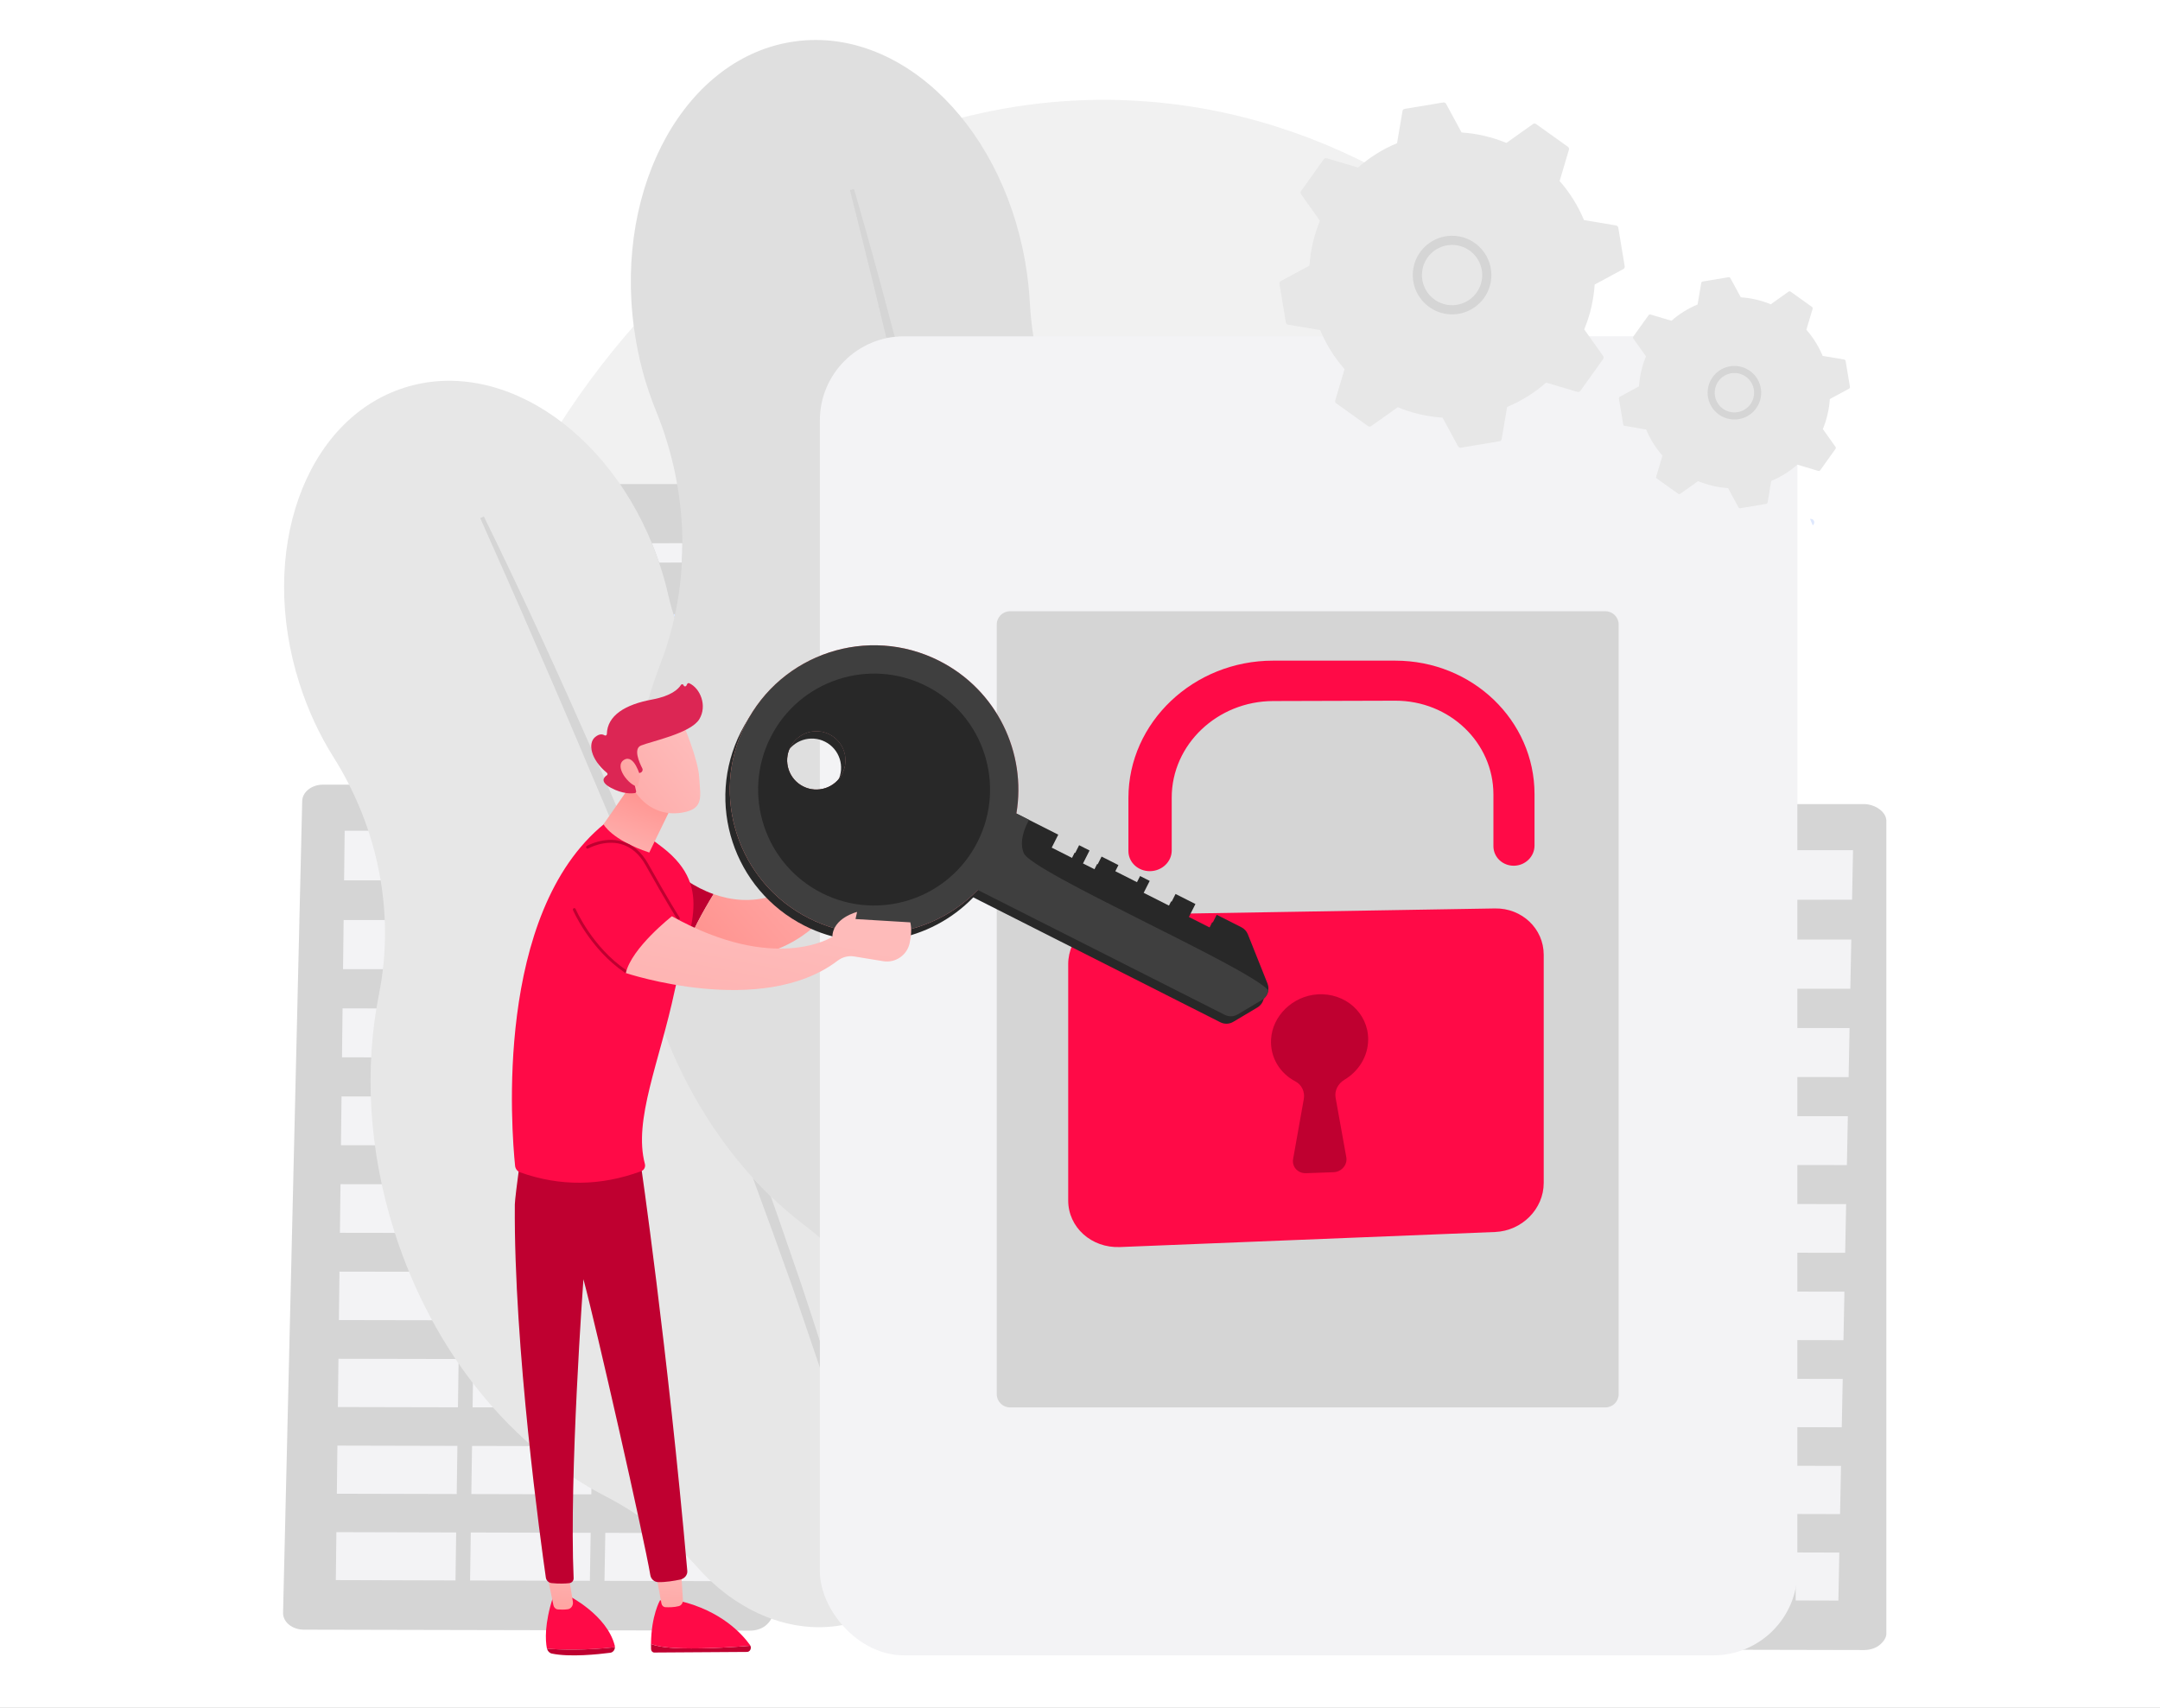 <svg width="411" height="325" viewBox="0 0 411 325" fill="none" xmlns="http://www.w3.org/2000/svg">
    <rect x="0" y="0" width="411" height="325" fill="#333333" stroke="none"/>
    <g clip-path="url(#clip0_811_23016)">
        <path d="M0 368H411V-43H0V368Z" fill="white"/>
        <path d="M210 19C137.098 19 78 91.907 78 181.843C78 222.399 90.018 259.493 109.901 288H310.099C329.982 259.493 342 222.399 342 181.843C342 91.907 282.902 19 210 19Z" fill="#F1F1F1"/>
        <path d="M110.411 94.786C110.439 93.31 111.68 92.123 113.2 92.123H205.398C206.939 92.123 208.575 93.347 208.575 94.842V303.815C208.575 304.932 207.924 306.003 207.11 306.792C206.295 307.58 205.095 308.022 203.945 308.018L110.736 307.771C109.576 307.768 108.442 307.314 107.631 306.508C106.82 305.703 106.363 304.613 106.385 303.486L110.411 94.786Z" fill="#D5D5D5"/>
        <path d="M125.411 107.06C124.988 105.807 124.531 104.581 124.039 103.379L129.847 103.362C129.85 104.59 129.819 105.819 129.754 107.045L125.411 107.06Z" fill="#F3F3F5"/>
        <path d="M128.322 117.496C128.256 117.289 128.192 117.081 128.13 116.872L128.458 116.871C128.414 117.08 128.367 117.289 128.322 117.496Z" fill="#DFE9FD"/>
        <path d="M57.503 152.427C57.543 150.719 59.296 149.316 61.444 149.316H142.649C144.826 149.316 146.964 150.794 146.964 152.523V307.164C146.964 307.996 146.361 308.795 145.619 309.382C144.878 309.97 143.779 310.299 142.731 310.297L57.828 310.113C56.771 310.111 55.737 309.771 54.998 309.172C54.259 308.571 53.842 307.741 53.862 306.903L57.503 152.427Z" fill="#D5D5D5"/>
        <path d="M117.306 167.538L140.439 167.513L140.623 158.091H117.467L117.306 167.538Z" fill="url(#paint0_linear_811_23016)"/>
        <path d="M91.376 167.533L114.486 167.508L114.645 158.091H91.512L91.376 167.533Z" fill="url(#paint1_linear_811_23016)"/>
        <path d="M65.472 167.528L88.559 167.504L88.692 158.091H65.583L65.472 167.528Z" fill="#F3F3F5"/>
        <path d="M117.016 184.451L140.11 184.464L140.293 175.103L117.177 175.095L117.016 184.451Z" fill="url(#paint2_linear_811_23016)"/>
        <path d="M91.132 184.438L114.202 184.45L114.36 175.094L91.267 175.086L91.132 184.438Z" fill="url(#paint3_linear_811_23016)"/>
        <path d="M65.273 184.425L88.32 184.437L88.453 175.085L65.384 175.077L65.273 184.425Z" fill="#F3F3F5"/>
        <path d="M116.728 201.249L139.781 201.268L139.964 191.939L116.888 191.924L116.728 201.249Z" fill="url(#paint4_linear_811_23016)"/>
        <path d="M90.889 201.227L113.919 201.246L114.076 191.922L91.024 191.907L90.889 201.227Z" fill="url(#paint5_linear_811_23016)"/>
        <path d="M65.075 201.206L88.082 201.225L88.214 191.905L65.185 191.89L65.075 201.206Z" fill="#F3F3F5"/>
        <path d="M116.442 217.987L139.454 218.014L139.636 208.718L116.601 208.696L116.442 217.987Z" fill="url(#paint6_linear_811_23016)"/>
        <path d="M90.647 217.958L113.637 217.984L113.793 208.693L90.781 208.67L90.647 217.958Z" fill="url(#paint7_linear_811_23016)"/>
        <path d="M64.877 217.927L87.844 217.955L87.976 208.667L64.987 208.645L64.877 217.927Z" fill="#F3F3F5"/>
        <path d="M116.156 234.669L139.128 234.703L139.309 225.438L116.314 225.409L116.156 234.669Z" fill="url(#paint8_linear_811_23016)"/>
        <path d="M90.405 234.631L113.355 234.665L113.511 225.405L90.539 225.375L90.405 234.631Z" fill="url(#paint9_linear_811_23016)"/>
        <path d="M64.681 234.592L87.608 234.627L87.739 225.372L64.79 225.342L64.681 234.592Z" fill="#F3F3F5"/>
        <path d="M115.87 251.293L138.804 251.334L138.983 242.102L116.028 242.065L115.87 251.293Z" fill="url(#paint10_linear_811_23016)"/>
        <path d="M90.165 251.246L113.075 251.287L113.231 242.06L90.298 242.022L90.165 251.246Z" fill="url(#paint11_linear_811_23016)"/>
        <path d="M64.485 251.2L87.372 251.242L87.503 242.018L64.594 241.98L64.485 251.2Z" fill="#F3F3F5"/>
        <path d="M115.586 267.859L138.479 267.908L138.66 258.707L115.744 258.663L115.586 267.859Z" fill="url(#paint12_linear_811_23016)"/>
        <path d="M89.925 267.805L112.796 267.853L112.951 258.657L90.058 258.612L89.925 267.805Z" fill="#F3F3F5"/>
        <path d="M64.289 267.75L87.137 267.799L87.268 258.608L64.398 258.562L64.289 267.75Z" fill="#F3F3F5"/>
        <path d="M115.303 284.369L138.157 284.424L138.336 275.256L115.46 275.204L115.303 284.369Z" fill="url(#paint13_linear_811_23016)"/>
        <path d="M89.686 284.306L112.518 284.362L112.672 275.197L89.819 275.146L89.686 284.306Z" fill="#F3F3F5"/>
        <path d="M64.094 284.244L86.903 284.299L87.033 275.14L64.202 275.087L64.094 284.244Z" fill="#F3F3F5"/>
        <path d="M115.021 300.822L137.836 300.885L138.014 291.747L115.177 291.688L115.021 300.822Z" fill="#F3F3F5"/>
        <path d="M89.448 300.751L112.24 300.814L112.394 291.68L89.58 291.622L89.448 300.751Z" fill="#F3F3F5"/>
        <path d="M63.9 300.68L86.67 300.743L86.799 291.615L64.008 291.555L63.9 300.68Z" fill="#F3F3F5"/>
        <path d="M269.471 156.12C269.511 154.413 271.264 153.008 273.413 153.008H354.617C356.795 153.008 358.933 154.486 358.933 156.216V310.858C358.933 311.69 358.329 312.487 357.588 313.076C356.846 313.663 355.747 313.992 354.7 313.989L269.796 313.806C268.739 313.803 267.705 313.464 266.966 312.864C266.227 312.265 265.811 311.435 265.83 310.595L269.471 156.12Z" fill="#D5D5D5"/>
        <path d="M341.678 171.217V161.783H352.59L352.408 171.206L341.678 171.217Z" fill="#F3F3F5"/>
        <path d="M352.077 188.156L341.678 188.15V178.792L352.26 178.795L352.077 188.156Z" fill="#F3F3F5"/>
        <path d="M351.75 204.96L341.678 204.953V195.625L351.931 195.632L351.75 204.96Z" fill="#F3F3F5"/>
        <path d="M351.423 221.707L341.678 221.696V212.4L351.603 212.41L351.423 221.707Z" fill="#F3F3F5"/>
        <path d="M351.096 238.396L341.678 238.382V229.119L351.278 229.132L351.096 238.396Z" fill="#F3F3F5"/>
        <path d="M350.771 255.027L341.678 255.01V245.779L350.952 245.795L350.771 255.027Z" fill="#F3F3F5"/>
        <path d="M350.448 271.6L341.678 271.582V262.383L350.627 262.4L350.448 271.6Z" fill="#F3F3F5"/>
        <path d="M350.125 288.118L341.678 288.097V278.929L350.304 278.948L350.125 288.118Z" fill="#F3F3F5"/>
        <path d="M349.803 304.578L341.678 304.555V295.418L349.981 295.44L349.803 304.578Z" fill="#F3F3F5"/>
        <path d="M188.743 198.187C182.116 177.379 169.294 160.796 154.105 151.048C140.528 142.333 130.745 128.761 127.123 113.084C126.742 111.436 126.29 109.783 125.764 108.132C117.793 83.106 95.932 67.725 76.935 73.775C57.938 79.826 48.999 105.018 56.97 130.042C58.599 135.159 60.81 139.872 63.459 144.08C71.912 157.51 75.219 173.618 72.109 189.198C69.33 203.121 70.084 218.798 75.052 234.398C82.463 257.665 97.619 275.65 115.169 284.704C121.807 288.129 127.792 292.734 132.749 298.299C140.985 307.546 152.594 311.893 163.259 308.497C174.765 304.832 181.952 293.181 182.47 279.587C182.763 271.896 184.571 264.356 187.519 257.228C194.479 240.401 195.444 219.225 188.743 198.187Z" fill="#E7E7E7"/>
        <path d="M156.261 260.994C155.828 259.71 155.381 258.429 154.953 257.143C153.537 252.998 152.154 248.842 150.712 244.707C148.266 237.835 145.781 230.977 143.25 224.137C144.357 225.352 145.493 226.52 146.658 227.642C147.145 228.988 147.623 230.336 148.084 231.691L152.38 244.134C153.7 248.084 154.995 252.042 156.261 256.01V260.994ZM119.716 164.369L117.446 158.947C115.757 154.904 114.067 150.861 112.337 146.835C108.945 138.754 105.495 130.697 101.979 122.668C98.504 114.621 94.954 106.605 91.379 98.603L92.066 98.279C99.815 114.026 107.05 130.012 114.117 146.072C115.885 150.087 117.589 154.129 119.305 158.166L119.617 158.897C119.6 160.709 119.633 162.531 119.716 164.369Z" fill="#D5D5D5"/>
        <path d="M244.185 156.827C241.088 134.103 230.85 114.626 216.95 101.789C204.524 90.314 196.879 74.502 195.958 57.63C195.861 55.856 195.691 54.065 195.445 52.26C191.721 24.93 171.955 5.057 151.299 7.873C130.643 10.688 116.917 35.125 120.641 62.455C121.402 68.044 122.836 73.32 124.81 78.152C131.11 93.576 131.631 110.838 125.633 126.39C120.272 140.287 118.24 156.64 120.561 173.677C124.025 199.086 136.414 220.437 152.872 232.984C159.097 237.728 164.438 243.578 168.547 250.232C175.375 261.291 186.555 267.891 198.152 266.31C210.662 264.605 220.158 253.857 223.128 239.89C224.808 231.986 228.023 224.514 232.339 217.676C242.525 201.532 247.317 179.803 244.185 156.827Z" fill="#DFDFDF"/>
        <path d="M170.285 64.248H168.642C168.539 63.828 168.437 63.407 168.334 62.986C166.198 54.033 163.977 45.097 161.729 36.172L162.495 35.961C165.233 45.352 167.811 54.787 170.285 64.248Z" fill="#D5D5D5"/>
        <rect x="156" y="64" width="186" height="251" rx="16" fill="#F3F3F5"/>
        <path d="M310.113 280.245H187.431C182.781 280.245 179.011 276.475 179.011 271.825V110.041C179.011 105.391 182.781 101.621 187.431 101.621H310.113C314.764 101.621 318.534 105.391 318.534 110.041V271.825C318.534 276.475 314.764 280.245 310.113 280.245Z" fill="#F3F3F5"/>
        <path d="M305.472 267.819H192.184C190.789 267.819 189.658 266.688 189.658 265.293V118.841C189.658 117.446 190.789 116.315 192.184 116.315H305.472C306.866 116.315 307.997 117.446 307.997 118.841V265.293C307.997 266.688 306.866 267.819 305.472 267.819Z" fill="#D5D5D5"/>
        <path d="M284.467 172.869L213.105 174.056C207.674 174.147 203.254 178.37 203.254 183.489V228.431C203.254 233.55 207.674 237.523 213.105 237.304L284.467 234.438C289.593 234.232 293.734 230.056 293.734 225.108V181.674C293.734 176.726 289.593 172.784 284.467 172.869Z" fill="#FF0A47"/>
        <path d="M288.08 164.741C285.919 164.773 284.164 163.105 284.164 161.015V151.179C284.164 141.312 275.816 133.308 265.484 133.338L242.236 133.404C231.638 133.435 222.953 141.675 222.953 151.774V161.84C222.953 163.978 221.112 165.739 218.839 165.774C216.562 165.807 214.713 164.095 214.713 161.951V151.854C214.713 137.441 227.13 125.715 242.236 125.715H265.484C280.162 125.715 291.984 137.104 291.984 151.103V160.91C291.984 162.994 290.237 164.709 288.08 164.741Z" fill="#FF0A47"/>
        <path d="M260.333 197.776C260.333 192.782 255.972 188.861 250.671 189.221C245.985 189.54 242.109 193.293 241.855 197.774C241.659 201.253 243.57 204.258 246.476 205.779C247.711 206.425 248.325 207.789 248.084 209.136L246.047 220.571C245.788 222.026 246.958 223.306 248.498 223.25L253.734 223.063C255.266 223.008 256.429 221.651 256.172 220.218L254.135 208.89C253.893 207.539 254.595 206.197 255.834 205.456C258.529 203.845 260.333 200.988 260.333 197.776Z" fill="#BF0030"/>
        <path d="M117.005 313.45C117.007 313.351 117.001 313.253 116.975 313.153C115.495 307.286 108.151 303.631 108.151 303.631L105.24 303.86C103.567 309.031 103.782 312.203 104.051 313.615C104.058 313.655 104.07 313.693 104.081 313.73C106.482 313.945 111.423 314.085 117.005 313.45Z" fill="#FF0A47"/>
        <path d="M104.081 313.73C104.21 314.202 104.558 314.569 105.004 314.663C108.419 315.381 113.848 314.804 116.127 314.506C116.63 314.439 116.998 313.975 117.005 313.45C111.423 314.085 106.482 313.945 104.081 313.73Z" fill="#BF0030"/>
        <path d="M104.07 299.525L105.303 305.459C105.393 305.894 105.727 306.219 106.132 306.257C106.627 306.303 107.332 306.331 108.042 306.227C108.677 306.134 109.12 305.487 109.008 304.793L108.151 299.525H104.07Z" fill="url(#paint14_linear_811_23016)"/>
        <path d="M129.61 313.655C126.396 313.565 124.733 313.186 123.874 312.835C123.872 313.155 123.874 313.48 123.884 313.818C123.895 314.178 124.162 314.465 124.49 314.463L142.138 314.348C142.702 314.345 143.031 313.691 142.786 313.175C140.473 313.367 134.579 313.794 129.61 313.655Z" fill="#BF0030"/>
        <path d="M142.786 313.175C142.765 313.131 142.748 313.084 142.717 313.042C141.158 310.864 137.189 306.527 129.344 304.647L125.581 304.528C125.581 304.528 123.906 307.44 123.874 312.835C124.734 313.186 126.396 313.565 129.61 313.655C134.579 313.795 140.473 313.367 142.786 313.175Z" fill="#FF0A47"/>
        <path d="M124.716 299C124.776 299.278 125.558 303.5 125.861 305.137C125.933 305.526 126.237 305.812 126.597 305.832C127.242 305.867 128.281 305.871 129.175 305.629C129.657 305.498 129.98 305.006 129.946 304.461L129.525 297.782L124.716 299Z" fill="url(#paint15_linear_811_23016)"/>
        <path d="M121.864 221.038C121.864 221.038 127.041 256.609 130.777 298.939C130.846 299.728 130.218 300.413 129.444 300.576C128.302 300.817 126.625 301.102 125.236 301.064C124.494 301.043 123.875 300.493 123.75 299.762C122.478 292.299 113.396 252.243 111.013 243.427C111.013 243.427 108.275 280.875 109.15 300.302C109.172 300.785 108.818 301.204 108.338 301.26C107.609 301.344 106.443 301.408 104.96 301.251C104.397 301.191 103.942 300.766 103.862 300.205C102.955 293.888 97.738 256.29 97.96 229.206C97.972 227.678 99.752 215.13 99.752 215.13L121.864 221.038Z" fill="#BF0030"/>
        <path d="M123.871 161.218L124.563 179.832C126.532 180.51 128.406 181.036 130.191 181.43C131.307 177.836 133.766 173.425 135.777 170.145C128.383 167.531 123.871 161.218 123.871 161.218Z" fill="#BF0030"/>
        <path d="M98.974 223.088C98.441 222.899 98.07 222.416 98.012 221.855C97.324 215.176 93.991 173.765 115.033 156.731C115.033 156.731 116.24 153.573 126.159 161.335C136.079 169.096 130.768 177.231 128.393 188.451C125.519 202.029 120.477 213.127 122.708 221.482C122.862 222.06 122.559 222.664 121.999 222.871C114.293 225.711 106.618 225.805 98.974 223.088Z" fill="#FF0A47"/>
        <path d="M123.241 144.323C123.235 144.912 114.833 156.847 114.833 156.847C114.833 156.847 116.341 159.818 123.54 162.23L129.756 149.451L123.241 144.323Z" fill="url(#paint16_linear_811_23016)"/>
        <path d="M119.079 185.161C119.027 185.161 118.974 185.147 118.926 185.115C112.214 180.58 109.057 173.259 109.025 173.186C108.967 173.046 109.032 172.887 109.17 172.828C109.309 172.769 109.469 172.834 109.528 172.972C109.558 173.044 112.657 180.221 119.232 184.663C119.357 184.747 119.39 184.917 119.305 185.042C119.253 185.119 119.167 185.161 119.079 185.161Z" fill="#BF0030"/>
        <path d="M129.077 175.015C128.989 175.015 128.9 174.972 128.848 174.89C128.828 174.859 126.777 171.667 122.871 164.672C121.67 162.522 120.092 161.161 118.18 160.626C115.014 159.74 111.962 161.438 111.932 161.455C111.8 161.527 111.634 161.484 111.559 161.352C111.485 161.222 111.531 161.055 111.661 160.981C111.793 160.906 114.932 159.15 118.321 160.098C120.381 160.673 122.073 162.122 123.348 164.407C127.244 171.382 129.287 174.563 129.307 174.595C129.389 174.721 129.352 174.89 129.226 174.972C129.179 175.002 129.128 175.015 129.077 175.015Z" fill="#BF0030"/>
        <path d="M129.857 137.484C129.857 137.484 132.847 144.353 133.048 147.958C133.249 151.563 134.026 153.901 129.857 154.627C125.69 155.354 122.178 153.276 120.276 149.686C120.276 149.686 117.296 144.152 117.964 141.887C118.633 139.62 129.857 137.484 129.857 137.484Z" fill="url(#paint17_linear_811_23016)"/>
        <path d="M121.7 147.104L121.937 146.999C122.24 146.866 122.368 146.506 122.217 146.214C121.629 145.077 120.483 142.475 121.964 141.868C123.872 141.086 131.428 139.545 133.058 136.864C134.625 134.287 133.237 130.96 131.15 130.014C131.01 129.951 130.845 130.001 130.774 130.136L130.601 130.465C130.481 130.691 130.149 130.657 130.078 130.412C130.01 130.177 129.698 130.132 129.568 130.339C129.066 131.141 127.714 132.442 124.095 133.11C118.953 134.059 115.554 136.139 115.469 139.692C115.463 139.918 115.224 140.043 115.031 139.926C114.651 139.696 114.043 139.586 113.231 140.269C111.82 141.457 112.397 144.537 115.493 147.07C115.641 147.191 115.638 147.42 115.48 147.525C114.918 147.89 114.082 148.759 116.25 149.917C118.492 151.116 120.166 151.017 120.811 150.911C120.971 150.886 121.074 150.729 121.04 150.571L120.352 147.448C120.312 147.271 120.447 147.104 120.628 147.104H121.7Z" fill="#DC2654"/>
        <path d="M121.83 147.763C121.83 147.763 120.689 143.376 118.722 144.605C116.755 145.836 119.743 149.522 121.324 149.686L121.83 147.763Z" fill="url(#paint18_linear_811_23016)"/>
        <path d="M160.544 159.818C160.544 159.818 159.046 157.161 159.141 155.871C159.236 154.579 158.432 152.684 159.287 152.824C160.144 152.964 160.32 152.85 160.553 154.399C160.785 155.947 163.486 162.714 160.544 159.818Z" fill="url(#paint19_linear_811_23016)"/>
        <path d="M160.826 155.594L160.792 160.901C150.648 171.854 142.436 172.499 135.777 170.145C133.764 173.425 131.307 177.835 130.191 181.43C157.281 187.403 163.66 162.498 163.66 162.498C167.329 160.978 168.069 160.089 167.912 159.093L160.826 155.594Z" fill="url(#paint20_linear_811_23016)"/>
        <path d="M168.627 150.328C167.761 149.976 166.067 146.746 165.743 147.809C165.418 148.872 165.88 150.328 165.743 150.78C165.605 151.232 163.494 156.43 163.916 157.586C164.219 158.419 165.897 158.296 166.153 159.658C166.238 160.112 166.599 160.436 167.019 160.436C167.439 160.436 167.8 160.113 167.885 159.66C167.919 159.479 169.494 150.68 168.627 150.328Z" fill="url(#paint21_linear_811_23016)"/>
        <path d="M156.993 141.142C159.732 142.527 160.831 145.872 159.445 148.611C158.06 151.351 154.717 152.449 151.977 151.063C149.237 149.678 148.138 146.335 149.524 143.595C150.909 140.855 154.253 139.758 156.993 141.142ZM140.976 139.274C134.136 152.803 139.558 169.316 153.088 176.157C164.085 181.716 177.052 179.175 185.196 170.763L232.204 194.531C232.984 194.926 233.913 194.894 234.664 194.446L239.262 191.708C239.342 191.66 239.416 191.608 239.488 191.554C239.509 191.539 239.528 191.523 239.548 191.506C239.601 191.464 239.653 191.42 239.702 191.373C239.718 191.358 239.736 191.342 239.751 191.325C239.813 191.266 239.871 191.202 239.925 191.137L239.928 191.134C240.505 190.431 240.681 189.451 240.328 188.565L236.592 179.199C236.362 178.621 235.927 178.147 235.371 177.865L230.663 175.485L229.417 177.95L225.372 175.905L226.618 173.44L222.834 171.526L221.687 173.794L216.772 171.308L217.918 169.042L216.086 168.116L215.496 169.282L211.375 167.199L211.965 166.032L208.76 164.411L207.514 166.876L205.224 165.718L206.47 163.253L204.486 162.251L203.24 164.715L199.272 162.708L200.518 160.244L194.94 157.424L192.551 156.216C194.497 144.672 188.857 132.722 177.86 127.162C164.33 120.321 147.817 125.744 140.976 139.274Z" fill="#282828"/>
        <path d="M179.08 147.564L201.364 158.831L200.118 161.296L204.086 163.302L205.333 160.837L207.317 161.841L206.071 164.305L208.36 165.462L209.607 162.999L212.812 164.619L212.221 165.786L216.342 167.87L216.933 166.703L218.764 167.628L217.617 169.896L222.534 172.382L223.68 170.114L227.465 172.027L226.218 174.492L230.263 176.537L231.509 174.072L236.218 176.453C236.774 176.734 237.207 177.209 237.438 177.787L241.174 187.151C241.639 188.319 241.187 189.652 240.108 190.294L235.511 193.033C234.76 193.481 233.83 193.513 233.05 193.118L176.303 164.428L179.08 147.564Z" fill="#282828"/>
        <path d="M152.822 149.65C150.084 148.266 148.985 144.921 150.371 142.182C151.755 139.442 155.099 138.344 157.838 139.73C160.578 141.115 161.677 144.458 160.291 147.198C158.906 149.937 155.562 151.035 152.822 149.65ZM153.934 174.744C167.464 181.584 183.977 176.162 190.818 162.632C197.659 149.103 192.236 132.589 178.706 125.749C165.177 118.909 148.663 124.331 141.823 137.86C134.982 151.39 140.405 167.903 153.934 174.744Z" fill="url(#paint22_linear_811_23016)"/>
        <path d="M157.838 139.73C160.578 141.115 161.677 144.458 160.291 147.198C158.906 149.937 155.562 151.035 152.822 149.65C150.084 148.266 148.985 144.921 150.371 142.182C151.755 139.442 155.099 138.344 157.838 139.73ZM186.042 169.351L233.05 193.118C233.83 193.513 234.76 193.481 235.511 193.033L240.108 190.294C240.802 189.882 241.232 189.184 241.33 188.428C237.046 183.786 196.321 166.003 194.797 162.343C194.256 161.041 194.163 159.069 195.786 156.01L193.397 154.803C195.344 143.258 189.704 131.308 178.706 125.749C165.177 118.909 148.663 124.331 141.823 137.86C134.982 151.39 140.405 167.903 153.934 174.744C164.931 180.304 177.899 177.762 186.042 169.351Z" fill="#3F3F3F"/>
        <path d="M152.822 149.65C150.084 148.266 148.985 144.921 150.371 142.182C151.755 139.442 155.099 138.344 157.838 139.73C160.578 141.115 161.677 144.458 160.291 147.198C158.906 149.937 155.562 151.035 152.822 149.65ZM156.365 169.936C167.239 175.434 180.512 171.076 186.01 160.201C191.508 149.327 187.15 136.055 176.276 130.557C165.401 125.059 152.129 129.417 146.631 140.292C141.133 151.166 145.491 164.438 156.365 169.936Z" fill="#282828"/>
        <path d="M119.079 185.162C119.079 185.162 144.93 193.816 159.389 182.806C160.287 182.124 161.418 181.826 162.531 182.006L168.055 182.907C170.373 183.285 172.582 181.782 173.082 179.486C173.367 178.178 173.504 176.745 173.214 175.516L162.786 174.887L163.084 173.533C163.084 173.533 158.474 174.661 158.381 178.266C158.381 178.266 147.57 185.349 127.85 174.356C127.85 174.356 120.17 180.366 119.079 185.162Z" fill="url(#paint23_linear_811_23016)"/>
        <path d="M305.038 68.332C305.165 68.155 305.165 67.917 305.04 67.74L301.446 62.682C302.55 60.002 303.235 57.129 303.431 54.153L308.883 51.201C309.074 51.097 309.178 50.883 309.143 50.669L307.925 43.328C307.89 43.113 307.723 42.944 307.508 42.908L301.395 41.873C300.248 39.12 298.673 36.621 296.763 34.442L298.531 28.495C298.593 28.286 298.516 28.062 298.338 27.934L292.286 23.604C292.11 23.478 291.872 23.478 291.695 23.603L286.636 27.197C283.958 26.092 281.084 25.408 278.108 25.212L275.155 19.76C275.052 19.568 274.838 19.464 274.623 19.5L267.282 20.717C267.067 20.753 266.898 20.92 266.863 21.135L265.827 27.248C263.074 28.394 260.575 29.97 258.397 31.88L252.449 30.111C252.241 30.049 252.016 30.127 251.89 30.304L247.559 36.356C247.433 36.532 247.432 36.77 247.558 36.948L251.152 42.006C250.048 44.685 249.362 47.558 249.167 50.534L243.714 53.487C243.524 53.59 243.418 53.804 243.454 54.019L244.671 61.361C244.708 61.576 244.875 61.744 245.09 61.779L251.203 62.815C252.348 65.568 253.925 68.067 255.835 70.246L254.067 76.193C254.005 76.401 254.082 76.626 254.258 76.753L260.311 81.083C260.488 81.209 260.726 81.211 260.903 81.084L265.96 77.492C268.64 78.595 271.514 79.281 274.489 79.477L277.442 84.928C277.546 85.119 277.76 85.224 277.973 85.189L285.316 83.971C285.53 83.935 285.698 83.767 285.735 83.552L286.769 77.44C289.522 76.294 292.022 74.718 294.201 72.808L300.147 74.576C300.357 74.638 300.581 74.561 300.708 74.384L305.038 68.332Z" fill="#E7E7E7"/>
        <path d="M272.593 47.966C271.424 48.957 270.709 50.343 270.583 51.869C270.321 55.021 272.671 57.798 275.823 58.059C278.976 58.323 281.752 55.971 282.015 52.819C282.276 49.668 279.925 46.891 276.774 46.628C276.488 46.605 276.204 46.601 275.923 46.62C274.703 46.697 273.543 47.162 272.593 47.966ZM275.679 59.799C271.568 59.458 268.503 55.835 268.844 51.724C269.009 49.733 269.941 47.925 271.466 46.635C272.99 45.343 274.927 44.724 276.919 44.889C281.029 45.231 284.095 48.852 283.754 52.964C283.443 56.704 280.417 59.58 276.778 59.81C276.417 59.833 276.049 59.83 275.679 59.799Z" fill="#D5D5D5"/>
        <path d="M344.921 99.967C344.754 99.563 344.582 99.153 344.411 98.749C344.455 98.741 344.499 98.736 344.542 98.736C344.773 98.736 344.996 98.854 345.123 99.065C345.305 99.374 345.213 99.769 344.921 99.967Z" fill="#DEE8FD"/>
        <path d="M349.251 85.428C349.336 85.309 349.336 85.15 349.251 85.031L346.848 81.647C347.586 79.855 348.045 77.931 348.176 75.941L351.824 73.964C351.952 73.895 352.022 73.752 351.998 73.609L351.184 68.696C351.159 68.553 351.047 68.44 350.904 68.415L346.813 67.723C346.047 65.881 344.992 64.208 343.713 62.75L344.897 58.771C344.939 58.631 344.887 58.48 344.768 58.396L340.718 55.498C340.601 55.414 340.441 55.413 340.322 55.497L336.938 57.902C335.146 57.163 333.222 56.705 331.231 56.574L329.255 52.926C329.186 52.797 329.043 52.727 328.9 52.751L323.987 53.566C323.843 53.589 323.731 53.702 323.706 53.845L323.013 57.937C321.172 58.703 319.499 59.758 318.041 61.036L314.062 59.853C313.922 59.811 313.771 59.863 313.687 59.981L310.789 64.031C310.704 64.149 310.704 64.309 310.788 64.427L313.193 67.812C312.454 69.604 311.996 71.527 311.865 73.518L308.216 75.494C308.088 75.564 308.019 75.707 308.042 75.85L308.857 80.763C308.88 80.907 308.992 81.019 309.136 81.043L313.227 81.736C313.994 83.578 315.049 85.251 316.326 86.709L315.143 90.688C315.102 90.828 315.153 90.978 315.271 91.062L319.322 93.96C319.44 94.046 319.6 94.046 319.718 93.962L323.103 91.556C324.895 92.295 326.818 92.754 328.809 92.885L330.785 96.534C330.854 96.661 330.997 96.731 331.141 96.708L336.054 95.892C336.197 95.869 336.31 95.756 336.334 95.613L337.027 91.522C338.869 90.756 340.541 89.701 342 88.422L345.979 89.606C346.119 89.648 346.269 89.596 346.353 89.478L349.251 85.428Z" fill="#E7E7E7"/>
        <path d="M326.284 74.419C326.201 75.417 326.512 76.387 327.159 77.152C327.805 77.915 328.711 78.382 329.709 78.465C330.708 78.546 331.677 78.237 332.442 77.59C333.206 76.943 333.672 76.037 333.755 75.04C333.927 72.981 332.39 71.166 330.331 70.994C330.145 70.979 329.961 70.977 329.78 70.989C327.957 71.104 326.44 72.545 326.284 74.419ZM329.599 79.807C328.242 79.695 327.01 79.06 326.13 78.021C325.252 76.983 324.828 75.664 324.941 74.308C325.174 71.507 327.638 69.423 330.443 69.652C333.242 69.884 335.331 72.353 335.098 75.151C334.985 76.508 334.351 77.739 333.312 78.618C332.468 79.333 331.438 79.746 330.353 79.815C330.104 79.83 329.851 79.828 329.599 79.807Z" fill="#D5D5D5"/>
    </g>
    <defs>
        <linearGradient id="paint0_linear_811_23016" x1="117.306" y1="162.815" x2="140.622" y2="162.815" gradientUnits="userSpaceOnUse">
            <stop stop-color="#DAE3FE"/>
            <stop offset="1" stop-color="#E9EFFD"/>
        </linearGradient>
        <linearGradient id="paint1_linear_811_23016" x1="91.376" y1="162.812" x2="114.644" y2="162.812" gradientUnits="userSpaceOnUse">
            <stop stop-color="#DAE3FE"/>
            <stop offset="1" stop-color="#E9EFFD"/>
        </linearGradient>
        <linearGradient id="paint2_linear_811_23016" x1="117.016" y1="179.779" x2="140.292" y2="179.779" gradientUnits="userSpaceOnUse">
            <stop stop-color="#DAE3FE"/>
            <stop offset="1" stop-color="#E9EFFD"/>
        </linearGradient>
        <linearGradient id="paint3_linear_811_23016" x1="91.132" y1="179.768" x2="114.36" y2="179.768" gradientUnits="userSpaceOnUse">
            <stop stop-color="#DAE3FE"/>
            <stop offset="1" stop-color="#E9EFFD"/>
        </linearGradient>
        <linearGradient id="paint4_linear_811_23016" x1="116.728" y1="196.596" x2="139.964" y2="196.596" gradientUnits="userSpaceOnUse">
            <stop stop-color="#DAE3FE"/>
            <stop offset="1" stop-color="#E9EFFD"/>
        </linearGradient>
        <linearGradient id="paint5_linear_811_23016" x1="90.889" y1="196.576" x2="114.076" y2="196.576" gradientUnits="userSpaceOnUse">
            <stop stop-color="#DAE3FE"/>
            <stop offset="1" stop-color="#E9EFFD"/>
        </linearGradient>
        <linearGradient id="paint6_linear_811_23016" x1="116.442" y1="213.355" x2="139.636" y2="213.355" gradientUnits="userSpaceOnUse">
            <stop stop-color="#DAE3FE"/>
            <stop offset="1" stop-color="#E9EFFD"/>
        </linearGradient>
        <linearGradient id="paint7_linear_811_23016" x1="90.647" y1="213.328" x2="113.793" y2="213.328" gradientUnits="userSpaceOnUse">
            <stop stop-color="#DAE3FE"/>
            <stop offset="1" stop-color="#E9EFFD"/>
        </linearGradient>
        <linearGradient id="paint8_linear_811_23016" x1="116.156" y1="230.056" x2="139.31" y2="230.056" gradientUnits="userSpaceOnUse">
            <stop stop-color="#DAE3FE"/>
            <stop offset="1" stop-color="#E9EFFD"/>
        </linearGradient>
        <linearGradient id="paint9_linear_811_23016" x1="90.405" y1="230.02" x2="113.511" y2="230.02" gradientUnits="userSpaceOnUse">
            <stop stop-color="#DAE3FE"/>
            <stop offset="1" stop-color="#E9EFFD"/>
        </linearGradient>
        <linearGradient id="paint10_linear_811_23016" x1="115.87" y1="246.7" x2="138.983" y2="246.7" gradientUnits="userSpaceOnUse">
            <stop stop-color="#DAE3FE"/>
            <stop offset="1" stop-color="#E9EFFD"/>
        </linearGradient>
        <linearGradient id="paint11_linear_811_23016" x1="90.165" y1="246.655" x2="113.231" y2="246.655" gradientUnits="userSpaceOnUse">
            <stop stop-color="#DAE3FE"/>
            <stop offset="1" stop-color="#E9EFFD"/>
        </linearGradient>
        <linearGradient id="paint12_linear_811_23016" x1="115.586" y1="263.285" x2="138.66" y2="263.285" gradientUnits="userSpaceOnUse">
            <stop stop-color="#DAE3FE"/>
            <stop offset="1" stop-color="#E9EFFD"/>
        </linearGradient>
        <linearGradient id="paint13_linear_811_23016" x1="115.303" y1="279.814" x2="138.336" y2="279.814" gradientUnits="userSpaceOnUse">
            <stop stop-color="#DAE3FE"/>
            <stop offset="1" stop-color="#E9EFFD"/>
        </linearGradient>
        <linearGradient id="paint14_linear_811_23016" x1="107.521" y1="293.813" x2="105.011" y2="315.716" gradientUnits="userSpaceOnUse">
            <stop stop-color="#FEBBBA"/>
            <stop offset="1" stop-color="#FF928E"/>
        </linearGradient>
        <linearGradient id="paint15_linear_811_23016" x1="127.622" y1="296.127" x2="126.495" y2="318.145" gradientUnits="userSpaceOnUse">
            <stop stop-color="#FEBBBA"/>
            <stop offset="1" stop-color="#FF928E"/>
        </linearGradient>
        <linearGradient id="paint16_linear_811_23016" x1="117.533" y1="166.151" x2="123.362" y2="150.234" gradientUnits="userSpaceOnUse">
            <stop stop-color="#FEBBBA"/>
            <stop offset="1" stop-color="#FF928E"/>
        </linearGradient>
        <linearGradient id="paint17_linear_811_23016" x1="131.86" y1="142.275" x2="97.13" y2="169.936" gradientUnits="userSpaceOnUse">
            <stop stop-color="#FEBBBA"/>
            <stop offset="1" stop-color="#FF928E"/>
        </linearGradient>
        <linearGradient id="paint18_linear_811_23016" x1="128.364" y1="140.759" x2="111.272" y2="153.837" gradientUnits="userSpaceOnUse">
            <stop stop-color="#FEBBBA"/>
            <stop offset="1" stop-color="#FF928E"/>
        </linearGradient>
        <linearGradient id="paint19_linear_811_23016" x1="168.817" y1="149.399" x2="132.629" y2="180.659" gradientUnits="userSpaceOnUse">
            <stop stop-color="#FEBBBA"/>
            <stop offset="1" stop-color="#FF928E"/>
        </linearGradient>
        <linearGradient id="paint20_linear_811_23016" x1="169.571" y1="152.314" x2="134.345" y2="182.742" gradientUnits="userSpaceOnUse">
            <stop stop-color="#FEBBBA"/>
            <stop offset="1" stop-color="#FF928E"/>
        </linearGradient>
        <linearGradient id="paint21_linear_811_23016" x1="170.156" y1="150.95" x2="133.968" y2="182.21" gradientUnits="userSpaceOnUse">
            <stop stop-color="#FEBBBA"/>
            <stop offset="1" stop-color="#FF928E"/>
        </linearGradient>
        <linearGradient id="paint22_linear_811_23016" x1="134.442" y1="147.862" x2="277.951" y2="158.592" gradientUnits="userSpaceOnUse">
            <stop stop-color="#FF9085"/>
            <stop offset="1" stop-color="#FB6FBB"/>
        </linearGradient>
        <linearGradient id="paint23_linear_811_23016" x1="147.23" y1="176.597" x2="130.02" y2="262.448" gradientUnits="userSpaceOnUse">
            <stop stop-color="#FEBBBA"/>
            <stop offset="1" stop-color="#FF928E"/>
        </linearGradient>
        <clipPath id="clip0_811_23016">
            <rect width="411" height="325" fill="white"/>
        </clipPath>
    </defs>
</svg>